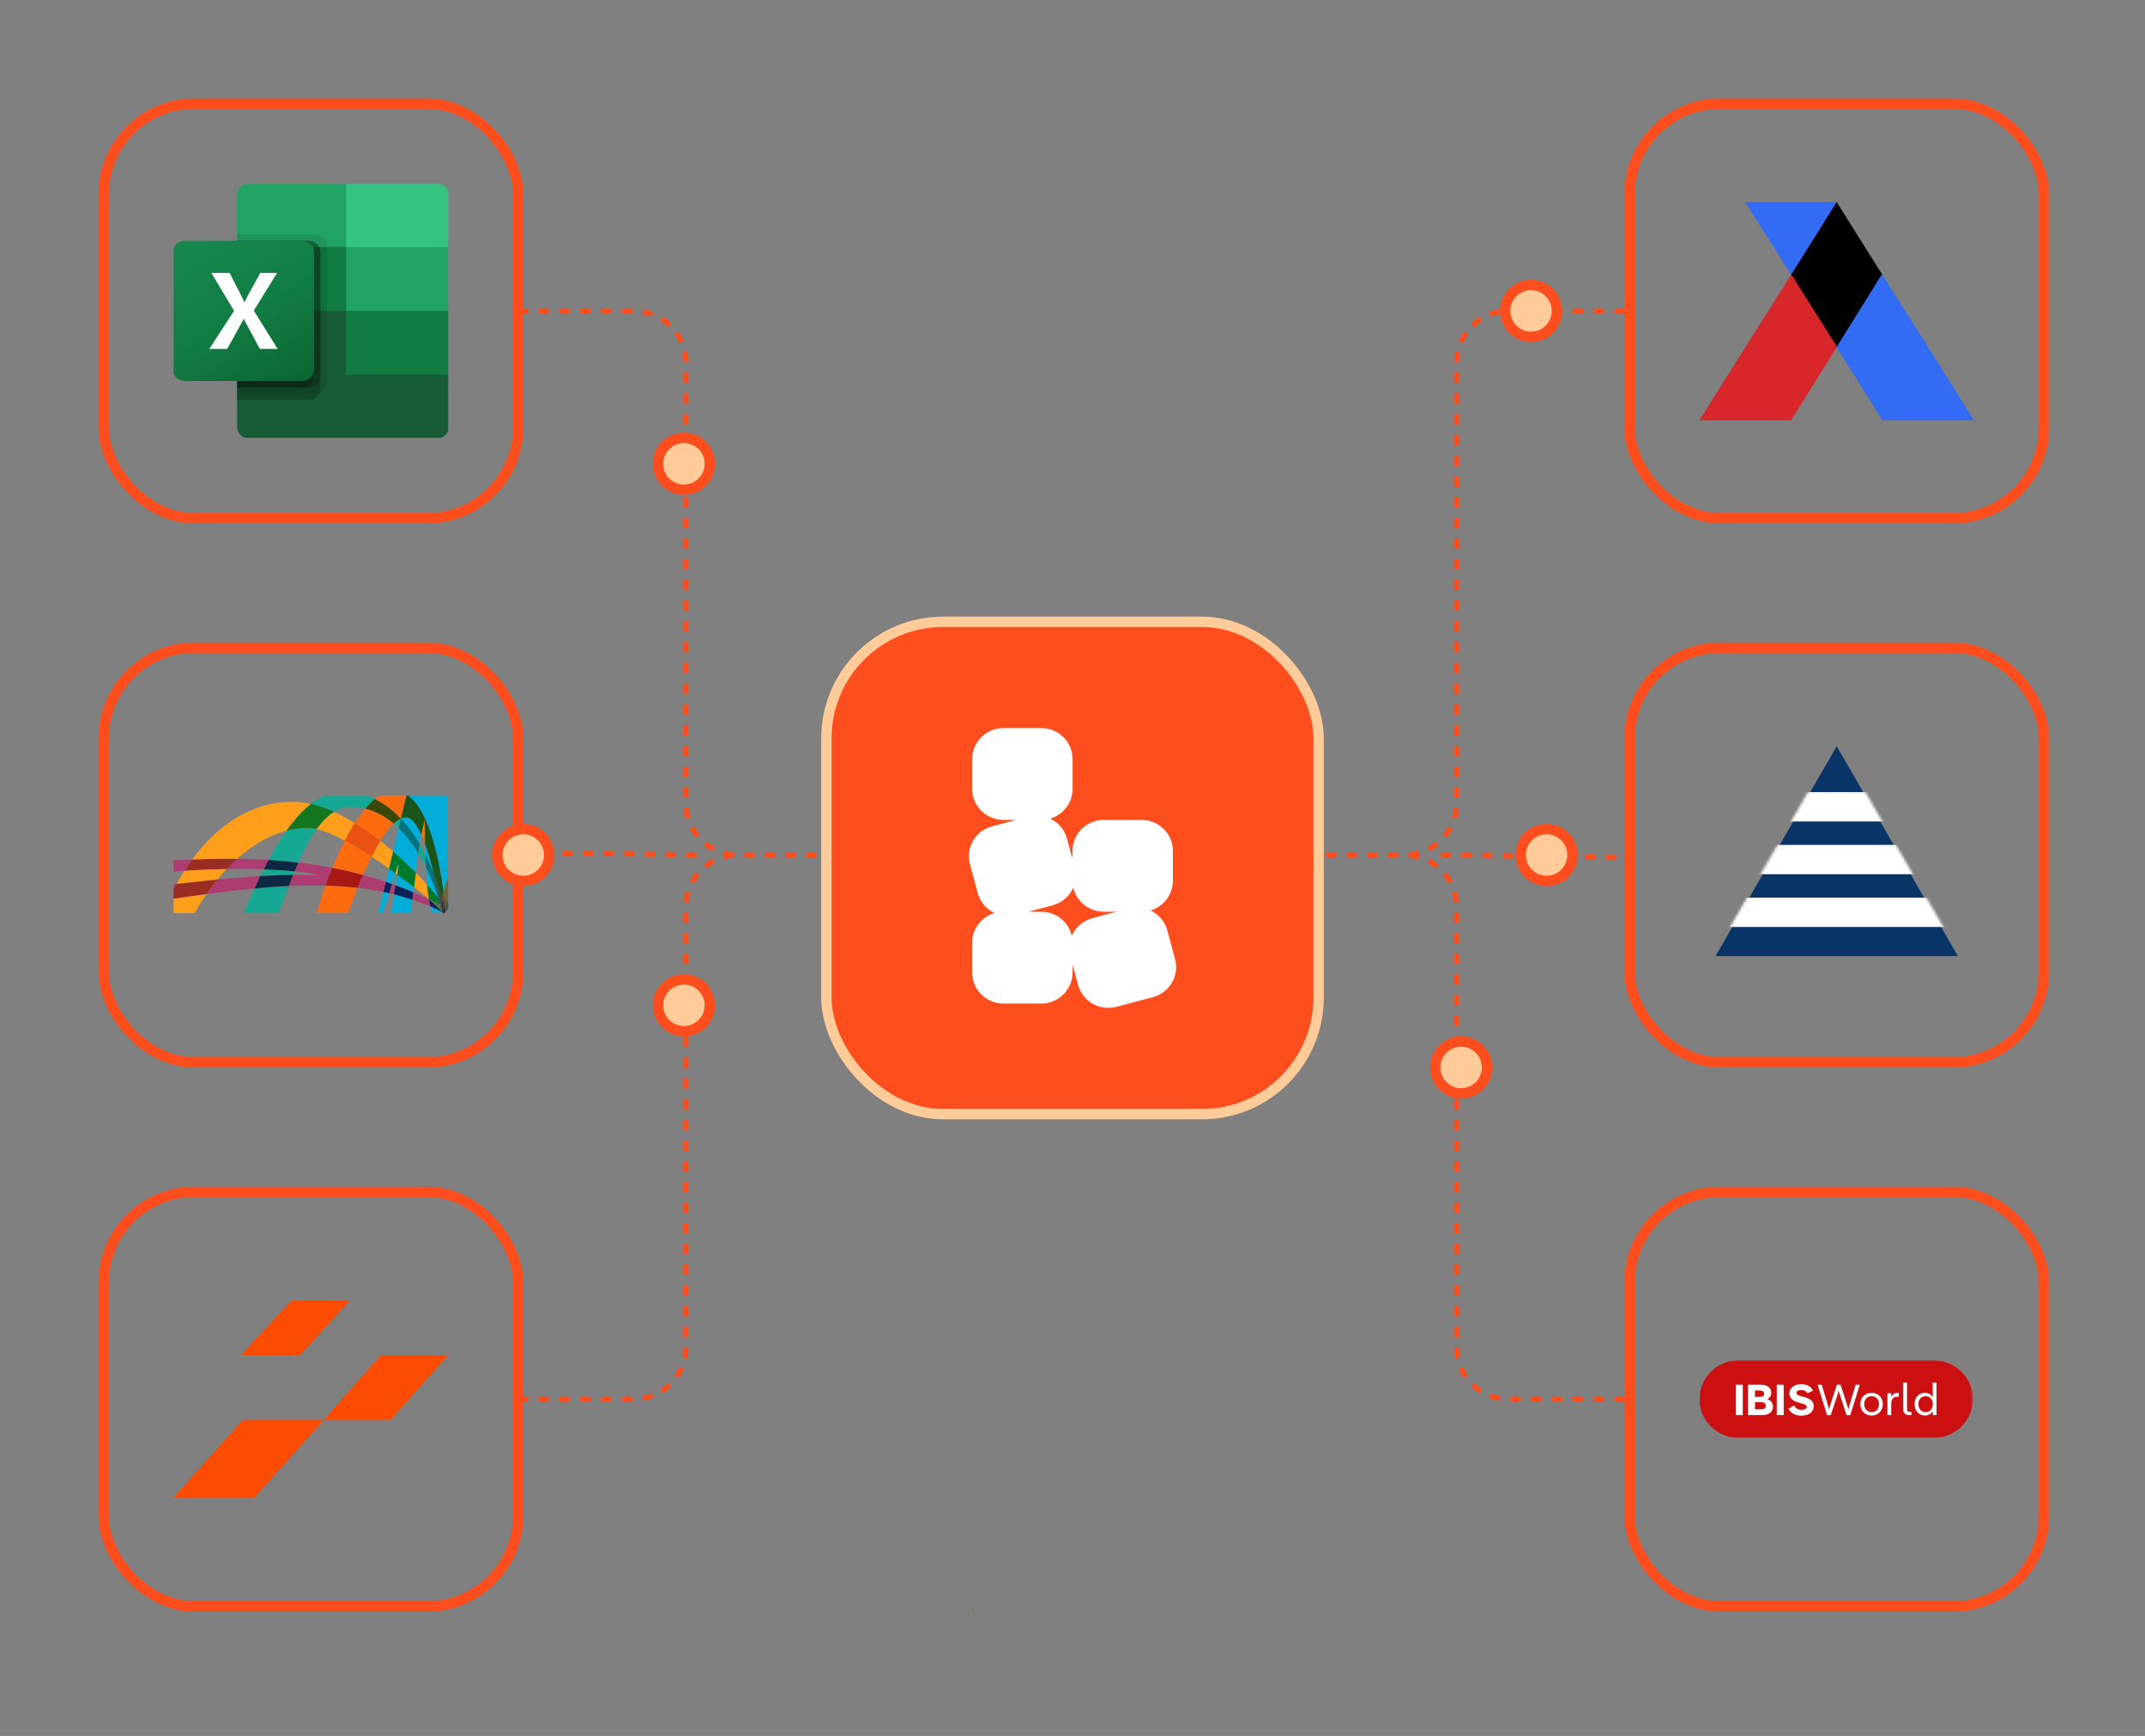 <svg xmlns="http://www.w3.org/2000/svg" width="828" height="670" viewBox="0 0 828 670" fill="none"><rect x="0" y="0" width="828" height="670" fill="#808080" stroke="none"/><path d="M201 329L271 330" stroke="#FF4E1E" stroke-width="2" stroke-dasharray="4 4"></path><path d="M556 330L626 331" stroke="#FF4E1E" stroke-width="2" stroke-dasharray="4 4"></path><path d="M200 120H244.755C255.801 120 264.755 128.954 264.755 140V310C264.755 321.046 273.709 330 284.755 330H327" stroke="#FF4E1E" stroke-width="2" stroke-dasharray="4 4"></path><path d="M627 120H582.245C571.199 120 562.245 128.954 562.245 140V310C562.245 321.046 553.291 330 542.245 330H500" stroke="#FF4E1E" stroke-width="2" stroke-dasharray="4 4"></path><path d="M200 540H244.755C255.801 540 264.755 531.046 264.755 520V350C264.755 338.954 273.709 330 284.755 330H327" stroke="#FF4E1E" stroke-width="2" stroke-dasharray="4 4"></path><path d="M627 540H582.245C571.199 540 562.245 531.046 562.245 520V350C562.245 338.954 553.291 330 542.245 330H500" stroke="#FF4E1E" stroke-width="2" stroke-dasharray="4 4"></path><rect x="40" y="40" width="160" height="160" rx="35" stroke="#FF4E1E" stroke-width="4"></rect><rect x="319" y="240" width="190" height="190" rx="45" fill="#FF4E1E" stroke="#FFCC99" stroke-width="4"></rect><path d="M450.584 359.087C449.632 355.569 447.192 352.84 444.114 351.384C449.105 349.909 452.746 345.331 452.746 339.907V328.417C452.746 321.803 447.332 316.442 440.653 316.442H426.068C419.389 316.442 413.975 321.803 413.975 328.417V331.435L411.867 323.646C410.915 320.128 408.475 317.399 405.397 315.942C410.388 314.467 414.029 309.89 414.029 304.466V292.976C414.029 286.362 408.615 281 401.936 281H387.351C380.67 281 375.256 286.362 375.256 292.976V304.466C375.256 311.08 380.67 316.442 387.349 316.442H392.285L382.966 318.914C376.514 320.625 372.687 327.193 374.415 333.58L377.418 344.679C378.37 348.197 380.81 350.926 383.888 352.383C378.897 353.858 375.256 358.435 375.256 363.859V375.349C375.256 381.963 380.67 387.325 387.349 387.325H401.934C408.613 387.325 414.027 381.963 414.027 375.349V372.331L416.135 380.121C417.863 386.51 424.495 390.301 430.945 388.589L445.034 384.851C451.486 383.139 455.313 376.571 453.585 370.184L450.582 359.085L450.584 359.087ZM421.685 354.357C417.975 355.343 415.136 357.933 413.719 361.17C412.485 355.852 407.681 351.883 401.936 351.883H397L406.319 349.411C410.029 348.426 412.868 345.835 414.285 342.598C415.519 347.916 420.323 351.885 426.068 351.885H431.004L421.685 354.357Z" fill="white"></path><rect x="40" y="250" width="160" height="160" rx="35" stroke="#FF4E1E" stroke-width="4"></rect><rect x="40" y="460" width="160" height="160" rx="35" stroke="#FF4E1E" stroke-width="4"></rect><rect x="629" y="40" width="160" height="160" rx="35" stroke="#FF4E1E" stroke-width="4"></rect><rect x="629" y="250" width="160" height="160" rx="35" stroke="#FF4E1E" stroke-width="4"></rect><rect x="629" y="460" width="160" height="160" rx="35" stroke="#FF4E1E" stroke-width="4"></rect><circle cx="202" cy="330" r="10" fill="#FFCC99" stroke="#FF4E1E" stroke-width="4"></circle><circle cx="264" cy="179" r="10" fill="#FFCC99" stroke="#FF4E1E" stroke-width="4"></circle><circle cx="264" cy="388" r="10" fill="#FFCC99" stroke="#FF4E1E" stroke-width="4"></circle><circle cx="597" cy="330" r="10" fill="#FFCC99" stroke="#FF4E1E" stroke-width="4"></circle><circle cx="591" cy="120" r="10" fill="#FFCC99" stroke="#FF4E1E" stroke-width="4"></circle><circle cx="564" cy="412" r="10" fill="#FFCC99" stroke="#FF4E1E" stroke-width="4"></circle><g clip-path="url(#clip0_657_262)"><path d="M133.625 117.54L91.51 110.16V164.693C91.51 167.183 93.543 169.202 96.051 169.202H168.723C171.231 169.202 173.264 167.183 173.264 164.693V144.601L133.625 117.54Z" fill="#185C37"></path><path d="M133.625 70.798H96.051C93.543 70.798 91.51 72.817 91.51 75.307V95.399L133.625 120L155.922 127.38L173.264 120V95.399L133.625 70.798Z" fill="#21A366"></path><path d="M91.51 95.399H133.625V120H91.51V95.399Z" fill="#107C41"></path><path opacity="0.1" d="M121.652 90.48H91.51V151.982H121.652C124.157 151.973 126.185 149.959 126.193 147.472V94.989C126.185 92.502 124.157 90.488 121.652 90.48Z" fill="black"></path><path opacity="0.2" d="M119.175 92.939H91.51V154.442H119.175C121.679 154.433 123.708 152.419 123.716 149.932V97.449C123.708 94.962 121.679 92.948 119.175 92.939Z" fill="black"></path><path opacity="0.2" d="M119.175 92.939H91.51V149.521H119.175C121.679 149.513 123.708 147.499 123.716 145.012V97.449C123.708 94.962 121.679 92.948 119.175 92.939Z" fill="black"></path><path opacity="0.2" d="M116.697 92.939H91.51V149.521H116.697C119.202 149.513 121.23 147.499 121.239 145.012V97.449C121.23 94.962 119.202 92.948 116.697 92.939Z" fill="black"></path><path d="M71.277 92.939H116.698C119.206 92.939 121.239 94.958 121.239 97.449V142.552C121.239 145.042 119.206 147.061 116.698 147.061H71.277C68.769 147.061 66.736 145.042 66.736 142.552V97.449C66.736 94.958 68.769 92.939 71.277 92.939Z" fill="url(#paint0_linear_657_262)"></path><path d="M80.799 134.657L90.352 119.958L81.599 105.34H88.64L93.416 114.688C93.857 115.576 94.159 116.236 94.323 116.671H94.385C94.694 115.973 95.024 115.285 95.376 114.607L100.482 105.345H106.945L97.97 119.877L107.173 134.657H100.296L94.779 124.396C94.519 123.959 94.298 123.501 94.12 123.025H94.038C93.876 123.491 93.662 123.937 93.399 124.354L87.718 134.657H80.799Z" fill="white"></path><path d="M168.724 70.798H133.627V95.399H173.265V75.307C173.265 72.817 171.232 70.798 168.724 70.798Z" fill="#33C481"></path><path d="M133.627 120H173.265V144.601H133.627V120Z" fill="#107C41"></path></g><path d="M93.78 548L67 578H98.22L125 548H93.78Z" fill="#FC4C02"></path><path d="M146.978 523L125 548H150.753L173 523H146.978Z" fill="#FC4C02"></path><path d="M112.47 502L93 523H115.808L135 502H112.47Z" fill="#FC4C02"></path><g clip-path="url(#clip1_657_262)"><mask id="mask0_657_262" style="mask-type:luminance" maskUnits="userSpaceOnUse" x="656" y="525" width="106" height="30"><path d="M761.576 525H656V555H761.576V525Z" fill="white"></path></mask><g mask="url(#mask0_657_262)"><path d="M671.303 525H746.274C754.719 525 761.576 531.721 761.576 540C761.576 548.279 754.719 555 746.273 555H671.303C662.857 555 656 548.279 656 540C656 531.721 662.857 525 671.303 525Z" fill="#CC1011"></path><path d="M672.737 534.448V546.17H670.055V534.448H672.737Z" fill="white"></path><path d="M684.393 542.854C684.393 544.998 682.889 546.17 679.985 546.17H674.758V534.448H679.609C682.275 534.448 683.726 535.553 683.726 537.647C683.726 538.702 683.128 539.522 682.24 539.991C683.675 540.527 684.393 541.616 684.393 542.854ZM677.44 536.675V539.12H679.353C680.309 539.12 680.958 538.852 680.958 537.915C680.958 536.977 680.292 536.675 679.353 536.675H677.44ZM679.866 543.943C680.959 543.943 681.625 543.541 681.625 542.57C681.625 541.598 680.958 541.18 679.866 541.18H677.44V543.942L679.866 543.943Z" fill="white"></path><path d="M688.533 534.448V546.17H685.852V534.448H688.533Z" fill="white"></path><path d="M690.399 543.675L692.552 542.453C693.03 543.457 693.97 544.127 695.285 544.127C696.6 544.127 697.437 543.658 697.437 542.955C697.437 542.252 696.72 541.984 695.285 541.598L694.174 541.297C691.834 540.627 690.74 539.522 690.74 537.679C690.74 535.653 692.585 534.229 695.302 534.229C697.352 534.229 699.094 535.083 699.846 536.675L697.711 537.763C697.283 536.892 696.395 536.49 695.319 536.49C694.123 536.49 693.457 536.909 693.457 537.545C693.457 538.315 694.208 538.6 695.302 538.902L696.429 539.187C698.924 539.806 700.119 540.945 700.119 542.77C700.119 544.947 698.291 546.387 695.284 546.387C693.2 546.387 691.304 545.6 690.398 543.675L690.399 543.675Z" fill="white"></path><path d="M713.018 542.236C713.257 543.006 713.479 543.743 713.479 543.977H713.547C713.547 543.743 713.735 542.989 713.958 542.236L716.315 534.449H717.887L714.248 546.188H712.814L710.234 538.368C709.995 537.648 709.789 536.928 709.789 536.694H709.721C709.721 536.928 709.516 537.648 709.277 538.368L706.697 546.188H705.261L701.623 534.449H703.212L705.569 542.252C705.791 543.022 705.979 543.776 705.979 544.01H706.048C706.048 543.776 706.27 543.022 706.509 542.269L709.072 534.432H710.473L713.018 542.236Z" fill="white"></path><path d="M718.113 541.934C718.113 539.339 719.976 537.563 722.452 537.563C724.929 537.563 726.792 539.338 726.792 541.934C726.792 544.53 724.946 546.338 722.452 546.338C719.959 546.338 718.113 544.547 718.113 541.934ZM725.306 541.934C725.306 540.025 724.093 538.87 722.453 538.87C720.813 538.87 719.617 540.025 719.617 541.934C719.617 543.843 720.831 545.032 722.453 545.032C724.076 545.032 725.306 543.877 725.306 541.934Z" fill="white"></path><path d="M732.963 537.563V539.088H732.143C730.913 539.088 730.042 540.092 730.042 541.633V546.171H728.572V537.715H730.042V539.172C730.537 538.1 731.408 537.565 732.451 537.565H732.963L732.963 537.563Z" fill="white"></path><path d="M736.912 546.17C735.425 546.17 734.674 545.233 734.674 543.91V533.611H736.143V543.826C736.143 544.512 736.416 544.898 737.117 544.898H737.834V546.17H736.912Z" fill="white"></path><path d="M746.053 533.612H747.522V546.171H746.053V544.58C745.472 545.601 744.481 546.321 743.046 546.321C740.791 546.321 739.049 544.546 739.049 541.933C739.049 539.321 740.791 537.563 743.046 537.563C744.482 537.563 745.472 538.283 746.053 539.321V533.61V533.612ZM746.087 541.934C746.087 540.008 744.942 538.87 743.32 538.87C741.697 538.87 740.535 540.008 740.535 541.934C740.535 543.86 741.697 545.015 743.32 545.015C744.942 545.015 746.087 543.876 746.087 541.934Z" fill="white"></path></g></g><path d="M708.995 78H673.662L691.328 105.936H691.739L708.995 78.616V78Z" fill="#326CF4"></path><path d="M726.665 106.142L708.998 134.283L691.332 106.142L708.998 78L726.665 106.142Z" fill="#010000"></path><path d="M708.999 134.083V133.673L691.743 106.347L691.332 106.142L673.666 134.083L656 162.225H691.332L708.999 134.083Z" fill="#D7272B"></path><path d="M744.334 134.083L726.662 106.142H726.252L708.996 133.878V134.083L726.662 162.225H762L744.334 134.083Z" fill="#326CF4"></path><path d="M709 288L755.765 369H662.235L709 288Z" fill="#083466"></path><mask id="mask1_657_262" style="mask-type:alpha" maskUnits="userSpaceOnUse" x="660" y="286" width="98" height="85"><path d="M709 286.5L757.497 370.5H660.503L709 286.5Z" fill="#083466"></path></mask><g mask="url(#mask1_657_262)"><rect x="662.051" y="346.46" width="93.899" height="11.313" fill="white"></rect></g><mask id="mask2_657_262" style="mask-type:alpha" maskUnits="userSpaceOnUse" x="660" y="286" width="98" height="85"><path d="M709 286.5L757.497 370.5H660.503L709 286.5Z" fill="#083466"></path></mask><g mask="url(#mask2_657_262)"><rect x="668.838" y="326.096" width="80.323" height="11.313" fill="white"></rect></g><mask id="mask3_657_262" style="mask-type:alpha" maskUnits="userSpaceOnUse" x="660" y="286" width="98" height="85"><path d="M709 286.5L757.497 370.5H660.503L709 286.5Z" fill="#083466"></path></mask><g mask="url(#mask3_657_262)"><rect x="668.838" y="305.732" width="80.323" height="11.313" fill="white"></rect></g><path d="M375.784 621.08C375.516 621.272 375.132 621.54 374.902 621.617C375.132 621.54 375.401 621.463 375.784 621.387V621.08Z" fill="#4F9538"></path><path d="M375.785 620.505C375.479 620.926 375.21 621.271 375.095 621.425C375.095 621.463 375.057 621.501 375.019 621.54C374.98 621.578 374.942 621.616 374.865 621.655C374.891 621.655 374.916 621.642 374.942 621.616C375.172 621.54 375.555 621.271 375.824 621.08V620.505" fill="#59743C"></path><path d="M375.134 621.349V621.387C375.096 621.349 375.134 621.349 375.134 621.349Z" fill="#3F3A33"></path><path d="M159.548 344.399C159.441 345.364 159.334 346.328 159.226 347.293C161.799 348.096 163.996 348.9 166.139 349.864C165.925 349.061 165.711 348.096 165.496 347.025C163.728 346.221 161.745 345.31 159.548 344.399ZM68.179 341.184C67.804 341.238 67.429 341.291 67 341.291V346.864V343.328C67.375 342.631 67.75 341.881 68.179 341.184ZM151.295 341.184C150.974 342.31 150.599 343.542 150.224 344.721C150.706 344.828 151.188 344.935 151.67 345.042C151.831 345.096 151.992 345.149 152.153 345.149C152.367 343.863 152.581 342.685 152.742 341.667C152.26 341.506 151.778 341.345 151.295 341.184ZM100.493 338.13C94.438 338.505 88.704 339.041 83.934 339.47C82.434 341.291 81.04 343.22 79.701 345.096C82.219 344.774 84.738 344.399 87.257 344.131C90.365 343.756 94.062 343.328 98.242 342.899C98.993 341.291 99.743 339.684 100.493 338.13ZM140.202 337.648C139.506 339.309 138.755 340.97 138.112 342.685C141.435 343.06 144.757 343.595 148.08 344.238C148.401 342.952 148.723 341.667 149.045 340.327C146.258 339.416 143.364 338.505 140.202 337.648ZM115.123 332.933C114.641 334.004 114.158 335.13 113.729 336.255C115.176 336.416 116.516 336.576 117.749 336.791C119.624 337.059 122.625 337.541 122.679 337.809C120.267 337.702 117.802 337.648 115.23 337.648H113.14C112.604 338.988 112.068 340.434 111.532 341.881V341.934C114.319 341.827 117.213 341.72 120.16 341.72C121.929 341.72 123.751 341.774 125.573 341.827C126.376 339.63 127.234 337.273 128.252 334.915C124.233 334.165 119.839 333.469 115.123 332.933ZM74.181 331.754C71.555 331.861 69.197 331.968 67 332.022V336.416C68.393 336.308 69.787 336.201 71.18 336.094C72.144 334.647 73.163 333.147 74.181 331.754ZM91.49 331.433C90.097 332.665 88.757 334.004 87.471 335.398C89.507 335.344 91.544 335.344 93.526 335.344C96.42 335.344 99.153 335.398 101.833 335.451C102.422 334.272 103.065 333.04 103.708 331.861C99.85 331.647 95.777 331.54 91.49 331.433Z" fill="#AD3C72"></path><path d="M83.934 339.47H83.72C79.165 339.898 74.02 340.488 68.179 341.184C67.804 341.881 67.375 342.631 67 343.328V346.864C71.019 346.274 75.306 345.685 79.701 345.042C80.987 343.167 82.434 341.291 83.934 339.47ZM87.632 331.433C85.595 331.433 83.559 331.433 81.415 331.486C78.843 331.593 76.432 331.647 74.181 331.754C73.163 333.147 72.144 334.594 71.18 336.094C76.753 335.719 82.219 335.505 87.471 335.398C88.757 334.004 90.097 332.719 91.49 331.433C90.258 331.433 88.918 331.433 87.632 331.433Z" fill="#992C23"></path><path d="M79.701 345.095C75.306 345.684 71.019 346.327 67 346.917V352.436H75.145C76.485 350.024 77.986 347.56 79.701 345.095ZM87.471 335.397C82.219 335.504 76.753 335.718 71.18 336.094C70.108 337.755 69.144 339.416 68.179 341.13C74.02 340.487 79.165 339.898 83.72 339.416H83.934C85.059 338.076 86.238 336.736 87.471 335.397ZM112.979 309.464C96.956 309.464 83.88 318.519 74.181 331.753C76.432 331.646 78.843 331.593 81.415 331.486C83.559 331.432 85.595 331.432 87.632 331.432C88.971 331.432 90.258 331.432 91.49 331.486C97.063 326.503 103.494 322.484 110.621 320.662C113.569 316.537 116.73 312.947 120.053 310.321C117.695 309.732 115.337 309.464 112.979 309.464Z" fill="#FF9E1A"></path><path d="M160.459 336.737C160.245 338.72 160.03 340.649 159.816 342.47C161.691 343.917 163.621 345.417 165.55 347.025C165.282 345.364 165.014 343.435 164.853 341.345C164.371 340.863 162.817 339.148 160.459 336.737ZM153.653 333.63C153.599 333.63 153.171 334.969 152.528 337.005C152.796 337.166 153.064 337.38 153.278 337.594C153.707 334.969 153.814 333.683 153.653 333.63ZM146.794 324.521C145.668 326.343 144.543 328.432 143.418 330.629C145.561 332.022 147.812 333.576 150.17 335.291C150.706 333.094 151.188 330.897 151.724 328.593C150.223 327.307 148.562 325.914 146.794 324.521ZM128.949 313.376C126.698 314.769 124.447 316.966 122.25 320.02C125.197 320.663 128.788 322.163 133.129 324.467C134.361 322.11 135.647 319.806 136.987 317.716C134.361 316.055 131.682 314.608 128.949 313.376Z" fill="#FF9E1A"></path><path d="M111.531 341.935C106.761 342.149 102.313 342.47 98.24 342.899C96.74 346.114 95.347 349.329 94.061 352.436H107.619C108.905 348.793 110.191 345.257 111.531 341.935ZM101.831 335.451C101.402 336.309 100.92 337.22 100.491 338.077C104.618 337.809 108.958 337.648 113.138 337.595C113.299 337.112 113.513 336.684 113.674 336.202C110.244 335.88 106.225 335.612 101.831 335.451ZM161.958 325.7C161.743 326.825 161.583 328.004 161.368 329.29C162.494 331.111 163.512 332.987 164.369 334.808C164.262 333.147 164.208 331.433 164.155 329.772C163.512 328.432 162.761 327.093 161.958 325.7ZM118.979 319.591C116.086 319.591 113.299 319.967 110.62 320.663C108.154 324.092 105.85 327.95 103.707 331.915C107.726 332.183 111.531 332.504 115.121 332.933C117.479 327.575 119.837 323.289 122.248 320.02C121.016 319.699 119.944 319.591 118.979 319.591ZM154.723 315.894C153.812 316.269 152.848 316.966 151.937 317.823C152.633 318.413 153.276 319.002 153.866 319.591C154.187 318.413 154.455 317.18 154.723 315.894C154.723 315.93 154.723 315.93 154.723 315.894ZM141.38 307H125.41C123.588 307.804 121.766 308.929 120.051 310.322C122.999 311.019 126 312.09 128.947 313.376C130.983 312.09 133.127 311.501 135.27 311.501C137.414 311.501 139.182 311.715 141.004 312.197C142.237 310.751 143.469 309.465 144.756 308.447C143.684 307.857 142.558 307.375 141.38 307Z" fill="#15A995"></path><path d="M113.14 337.648C108.906 337.702 104.619 337.863 100.493 338.13C99.743 339.738 98.939 341.292 98.242 342.899C102.261 342.524 106.763 342.149 111.532 341.935V341.881C112.068 340.434 112.604 338.988 113.14 337.648ZM103.708 331.915C103.065 333.094 102.422 334.273 101.833 335.505C106.227 335.666 110.246 335.934 113.729 336.309C114.212 335.13 114.694 334.058 115.123 332.987C111.532 332.504 107.727 332.183 103.708 331.915Z" fill="#0E2843"></path><path d="M120.053 310.269C116.73 312.894 113.568 316.484 110.621 320.61C113.301 319.913 116.087 319.538 118.981 319.538C119.946 319.538 121.017 319.645 122.25 319.913C124.447 316.913 126.698 314.716 128.948 313.269C126.001 312.037 123.054 310.965 120.053 310.269Z" fill="#14771E"></path><path d="M128.252 334.915C127.287 337.273 126.376 339.577 125.572 341.827C129.645 341.934 133.825 342.256 138.005 342.738C138.702 341.023 139.398 339.362 140.095 337.701C136.558 336.683 132.592 335.719 128.252 334.915Z" fill="#A81814"></path><path d="M136.985 317.662C135.646 319.752 134.359 322.056 133.127 324.413C136.235 326.074 139.665 328.11 143.47 330.682C144.595 328.485 145.72 326.396 146.846 324.574C143.738 322.163 140.415 319.805 136.985 317.662Z" fill="#EA520F"></path><path d="M144.757 308.393C143.471 309.411 142.185 310.697 141.006 312.143C145.132 313.161 148.776 315.197 151.938 317.876C152.903 317.019 153.814 316.323 154.725 315.947C151.831 312.84 148.562 310.214 144.757 308.393Z" fill="#3B4709"></path><path d="M125.626 341.827C124.179 345.9 123 349.597 122.25 352.436H134.361C135.54 349.168 136.773 345.9 138.059 342.738C133.879 342.203 129.699 341.935 125.626 341.827ZM133.129 324.414C131.36 327.843 129.752 331.433 128.306 334.916C132.646 335.719 136.612 336.684 140.202 337.648C141.274 335.183 142.346 332.826 143.471 330.629C139.613 328.111 136.183 326.075 133.129 324.414ZM141.006 312.144C139.613 313.805 138.273 315.627 136.987 317.663C140.47 319.806 143.739 322.163 146.794 324.574C148.509 321.788 150.223 319.484 151.938 317.877C148.776 315.198 145.132 313.162 141.006 312.144ZM156.922 307H146.74C146.097 307.429 145.4 307.857 144.757 308.393C148.509 310.268 151.831 312.894 154.725 315.894H154.778C155.475 312.894 156.225 309.893 156.922 307Z" fill="#FC6C0F"></path><path d="M164.052 316.108C164.052 316.108 163.408 318.252 162.658 322.109C163.141 323.235 163.676 324.467 164.105 325.753C164.052 321.145 164.052 317.448 164.052 316.108Z" fill="#EE7B00"></path><path d="M165.549 347.024C165.71 348.096 165.924 349.06 166.192 349.864C167.692 350.561 169.246 351.311 170.961 352.275C170.961 352.275 171.015 352.275 171.015 352.329H170.961C170.961 352.329 170.908 352.329 170.908 352.275C170.854 352.275 170.854 352.222 170.801 352.222L170.747 352.168C170.711 352.132 170.693 352.097 170.693 352.061C168.979 349.971 167.21 348.525 165.549 347.024C165.549 347.06 165.549 347.06 165.549 347.024Z" fill="#0B2159"></path><path d="M172.945 346.436C172.677 347.239 172.516 347.882 172.355 348.472C172.516 348.204 172.731 347.882 172.945 347.561V346.436Z" fill="#337EBD"></path><path d="M164.852 341.398C165.066 343.488 165.28 345.417 165.548 347.078H165.602C167.263 347.828 168.496 348.418 169.835 349.06C169.567 348.203 169.246 347.132 168.871 345.953C167.263 344.077 165.602 342.309 164.852 341.398Z" fill="#027A2C"></path><path d="M165.549 347.024C167.21 348.471 168.979 349.971 170.693 352.007C170.64 351.9 170.64 351.847 170.64 351.847C170.64 351.847 170.425 350.829 169.89 349.06C168.55 348.418 167.317 347.828 165.656 347.078C165.602 347.078 165.549 347.078 165.549 347.024Z" fill="#59743C"></path><path d="M172.944 347.561C172.729 347.882 172.569 348.204 172.354 348.471C172.354 348.525 172.354 348.579 172.301 348.632C172.515 348.579 172.676 348.471 172.89 348.418V350.668V347.561" fill="#005A87"></path><path d="M172.947 348.418C172.733 348.472 172.519 348.579 172.358 348.632C172.251 349.222 172.143 349.65 172.09 350.025C172.09 350.079 172.09 350.133 172.036 350.293V350.722C171.983 351.097 171.983 351.258 172.036 351.526C172.036 351.579 172.09 351.686 172.036 351.847V351.901C172.197 351.686 172.572 351.204 173.001 350.615V348.418" fill="#2E5A3A"></path><path d="M164.211 329.825C164.265 331.486 164.318 333.147 164.425 334.862C166.462 338.988 167.909 342.952 168.927 346.007C169.195 346.328 169.463 346.596 169.677 346.917C169.141 344.292 168.391 340.863 167.533 337.219C166.569 334.808 165.497 332.343 164.211 329.825Z" fill="#00737F"></path><path d="M168.871 345.953C169.246 347.132 169.568 348.204 169.836 349.061C169.943 349.114 169.996 349.168 170.104 349.168C169.996 348.471 169.836 347.721 169.675 346.81C169.407 346.543 169.139 346.275 168.871 345.953Z" fill="#005A87"></path><path d="M169.838 349.061C170.32 350.829 170.588 351.847 170.588 351.847C170.588 351.847 170.588 351.9 170.642 352.007V351.954C170.588 351.9 170.588 351.847 170.588 351.793V351.686C170.535 351.525 170.535 351.365 170.535 351.257V351.15C170.481 350.775 170.374 350.186 170.213 349.489V349.382C170.213 349.328 170.159 349.221 170.159 349.168C170.052 349.168 169.945 349.114 169.838 349.061Z" fill="#2E5A3A"></path><path d="M164.373 334.808C164.48 337.059 164.641 339.256 164.801 341.345L164.855 341.399C165.605 342.31 167.266 344.078 168.874 345.953C167.91 342.899 166.409 338.934 164.373 334.808ZM164.105 325.753C164.105 327.039 164.158 328.379 164.212 329.772C165.498 332.29 166.57 334.755 167.534 337.112C166.57 333.362 165.391 329.29 164.105 325.753ZM172.947 307H156.924H157.46C165.98 313.001 169.732 333.201 171.178 344.292C171.607 342.47 172.197 340.649 172.893 338.827V351.901C172.411 352.008 171.982 352.115 171.661 352.222C171.607 352.222 171.554 352.276 171.5 352.276C171.446 352.329 171.339 352.329 171.232 352.329H171.071C171.036 352.329 171 352.311 170.964 352.276C170.964 352.276 170.911 352.276 170.911 352.222C169.196 351.258 167.695 350.508 166.141 349.811C166.355 350.615 166.623 351.311 166.891 351.794C166.999 351.954 167.106 352.169 167.32 352.329H172.893V307" fill="#02AED9"></path><path d="M152.153 345.203C151.778 347.293 151.403 349.704 150.92 352.437H158.637C158.798 350.829 159.012 349.115 159.227 347.346C157.19 346.65 154.94 346.007 152.153 345.203ZM148.027 344.239C147.33 347.186 146.633 349.918 145.99 352.383H147.812C148.563 350.079 149.42 347.346 150.224 344.721C149.527 344.56 148.777 344.399 148.027 344.239ZM153.332 337.595C153.171 338.72 152.957 340.059 152.689 341.667C155.154 342.578 157.458 343.489 159.548 344.399C159.602 343.756 159.709 343.113 159.763 342.471C157.565 340.756 155.422 339.149 153.332 337.595ZM150.17 335.291C149.741 337.005 149.366 338.72 148.991 340.327C149.795 340.595 150.545 340.863 151.349 341.131C151.831 339.577 152.26 338.184 152.582 337.005C151.778 336.469 150.974 335.88 150.17 335.291ZM153.868 319.645C153.171 322.646 152.421 325.7 151.724 328.647C155.208 331.647 158.155 334.487 160.406 336.737C160.406 336.523 160.459 336.309 160.459 336.094C160.727 333.63 161.049 331.326 161.317 329.29C159.28 325.807 156.815 322.485 153.868 319.645ZM156.708 315.466C156.065 315.466 155.422 315.627 154.779 315.894V315.948C157.565 318.895 159.923 322.271 161.96 325.7C162.174 324.36 162.442 323.181 162.656 322.11C160.834 318.198 158.852 315.466 156.708 315.466Z" fill="#02AED9"></path><path d="M152.69 341.667C152.529 342.738 152.314 343.917 152.1 345.149C154.887 345.953 157.191 346.596 159.174 347.239C159.281 346.328 159.388 345.364 159.495 344.346C157.459 343.542 155.208 342.578 152.69 341.667ZM148.992 340.327C148.67 341.667 148.349 342.953 148.027 344.239C148.778 344.399 149.474 344.56 150.224 344.721C150.6 343.488 150.975 342.31 151.296 341.184C150.546 340.917 149.796 340.595 148.992 340.327Z" fill="#0B2159"></path><path d="M151.777 328.646C151.241 330.896 150.705 333.146 150.223 335.343C151.026 335.932 151.83 336.468 152.634 337.058C153.277 335.022 153.652 333.682 153.76 333.682C153.92 333.736 153.813 335.022 153.438 337.647C155.528 339.201 157.672 340.808 159.869 342.523C160.083 340.701 160.297 338.772 160.512 336.79C158.207 334.486 155.206 331.646 151.777 328.646Z" fill="#027A2C"></path><path d="M154.777 315.947C154.509 317.18 154.188 318.412 153.92 319.644C156.867 322.484 159.332 325.86 161.422 329.289C161.637 328.003 161.797 326.824 162.012 325.699C159.922 322.27 157.564 318.894 154.777 315.947Z" fill="#00737F"></path><path d="M172.945 338.826C172.195 340.648 171.606 342.47 171.23 344.291C171.391 345.47 171.498 346.595 171.606 347.56C172.034 347.131 172.463 346.756 172.945 346.381V346.488V338.826Z" fill="#706738"></path><path d="M171.605 347.56C171.659 348.043 171.713 348.471 171.766 348.9C171.766 349.114 171.82 349.275 171.82 349.436C171.981 349.221 172.088 348.954 172.302 348.686C172.356 348.632 172.356 348.579 172.409 348.471C172.516 347.882 172.731 347.239 172.999 346.435V346.328C172.463 346.703 172.034 347.132 171.605 347.56Z" fill="#6B5738"></path><path d="M172.248 348.685C172.087 348.953 171.926 349.221 171.766 349.435V349.596C171.819 349.918 171.819 350.185 171.819 350.453C171.873 351.311 171.926 351.793 171.926 351.846C171.98 351.739 171.926 351.632 171.926 351.579V350.346C171.926 350.185 171.98 350.132 171.98 350.078C172.034 349.703 172.087 349.275 172.248 348.685C172.248 348.632 172.248 348.578 172.302 348.524C172.355 348.524 172.302 348.632 172.248 348.685Z" fill="#433B33"></path><path d="M157.457 307H156.921C156.224 309.893 155.474 312.894 154.777 315.894C155.42 315.627 156.063 315.466 156.707 315.466C158.85 315.466 160.833 318.198 162.601 322.11C163.405 318.252 163.995 316.109 163.995 316.109C163.995 317.448 163.941 321.145 164.048 325.753C165.334 329.29 166.46 333.308 167.424 337.112C168.871 340.809 169.943 344.131 170.693 346.703C170.8 345.9 170.961 345.096 171.176 344.239C169.729 333.147 165.977 313.001 157.457 307Z" fill="#195419"></path><path d="M167.479 337.166C168.39 340.81 169.14 344.239 169.676 346.864C169.997 347.239 170.319 347.614 170.587 347.989C170.64 347.561 170.694 347.186 170.747 346.757C169.997 344.185 168.979 340.863 167.479 337.166Z" fill="#404C37"></path><path d="M170.482 349.383V349.329C170.482 349.115 170.482 348.847 170.535 348.632C170.535 348.418 170.589 348.204 170.589 347.989C170.267 347.614 169.999 347.239 169.678 346.864C169.839 347.722 169.999 348.525 170.106 349.222C170.106 349.275 170.16 349.383 170.16 349.436V349.543C170.267 350.24 170.374 350.829 170.482 351.204V351.311V350.776C170.482 350.293 170.482 349.865 170.482 349.383Z" fill="#3D4334"></path><path d="M171.23 344.292C171.016 345.096 170.909 345.953 170.748 346.757C170.855 347.239 171.016 347.668 171.123 348.043C171.284 347.882 171.445 347.721 171.605 347.56C171.498 346.596 171.338 345.471 171.23 344.292Z" fill="#744335"></path><path d="M171.768 348.846C171.714 348.418 171.661 347.989 171.607 347.507C171.447 347.668 171.286 347.828 171.125 347.989C171.232 348.311 171.286 348.578 171.339 348.846V348.954C171.393 349.221 171.5 349.543 171.554 349.757C171.607 349.65 171.661 349.543 171.768 349.436L171.822 349.382C171.768 349.221 171.768 349.061 171.768 348.846Z" fill="#6E3C36"></path><path d="M171.873 350.4C171.873 350.132 171.82 349.864 171.766 349.543V349.382L171.712 349.435C171.659 349.543 171.552 349.65 171.498 349.757C171.498 349.864 171.552 349.918 171.552 350.025C171.82 351.043 171.927 351.686 171.927 351.739C171.98 351.739 171.98 351.257 171.873 350.4Z" fill="#413030"></path><path d="M170.695 352.061C170.588 351.901 170.588 351.633 170.641 351.472C170.909 350.883 171.231 350.4 171.552 349.811C171.499 349.543 171.445 349.275 171.338 349.007V348.9C171.284 348.632 171.177 348.311 171.124 348.043C171.016 347.614 170.909 347.185 170.748 346.757C170.695 347.185 170.641 347.561 170.588 347.989C170.588 348.204 170.534 348.418 170.534 348.632C170.534 348.846 170.48 349.114 170.48 349.329V351.258C170.48 351.418 170.534 351.579 170.534 351.686V351.793C170.641 351.901 170.641 351.954 170.695 352.061C170.695 352.026 170.695 352.026 170.695 352.061Z" fill="#413030"></path><path d="M172.035 351.793C172.035 351.579 171.714 350.4 171.606 349.811C171.285 350.346 170.963 350.882 170.695 351.472C170.642 351.632 170.642 351.9 170.749 352.061C170.749 352.061 170.749 352.007 170.695 352.007V352.061C170.695 352.115 170.749 352.115 170.749 352.168L170.803 352.222C170.856 352.275 170.91 352.329 171.017 352.329C171.178 352.382 171.392 352.382 171.606 352.329C171.66 352.329 171.714 352.329 171.767 352.275C171.731 352.275 171.696 352.293 171.66 352.329C171.714 352.275 171.821 352.222 171.874 352.168V352.115C171.928 352.007 171.981 351.954 172.035 351.793Z" fill="#362E2E"></path><defs><linearGradient id="paint0_linear_657_262" x1="76.204" y1="89.416" x2="111.398" y2="150.798" gradientUnits="userSpaceOnUse"><stop stop-color="#18884F"></stop><stop offset="0.5" stop-color="#117E43"></stop><stop offset="1" stop-color="#0B6631"></stop></linearGradient><clipPath id="clip0_657_262"><rect width="106" height="98" fill="white" transform="translate(67 71)"></rect></clipPath><clipPath id="clip1_657_262"><rect width="106" height="30" fill="white" transform="translate(656 525)"></rect></clipPath></defs></svg>